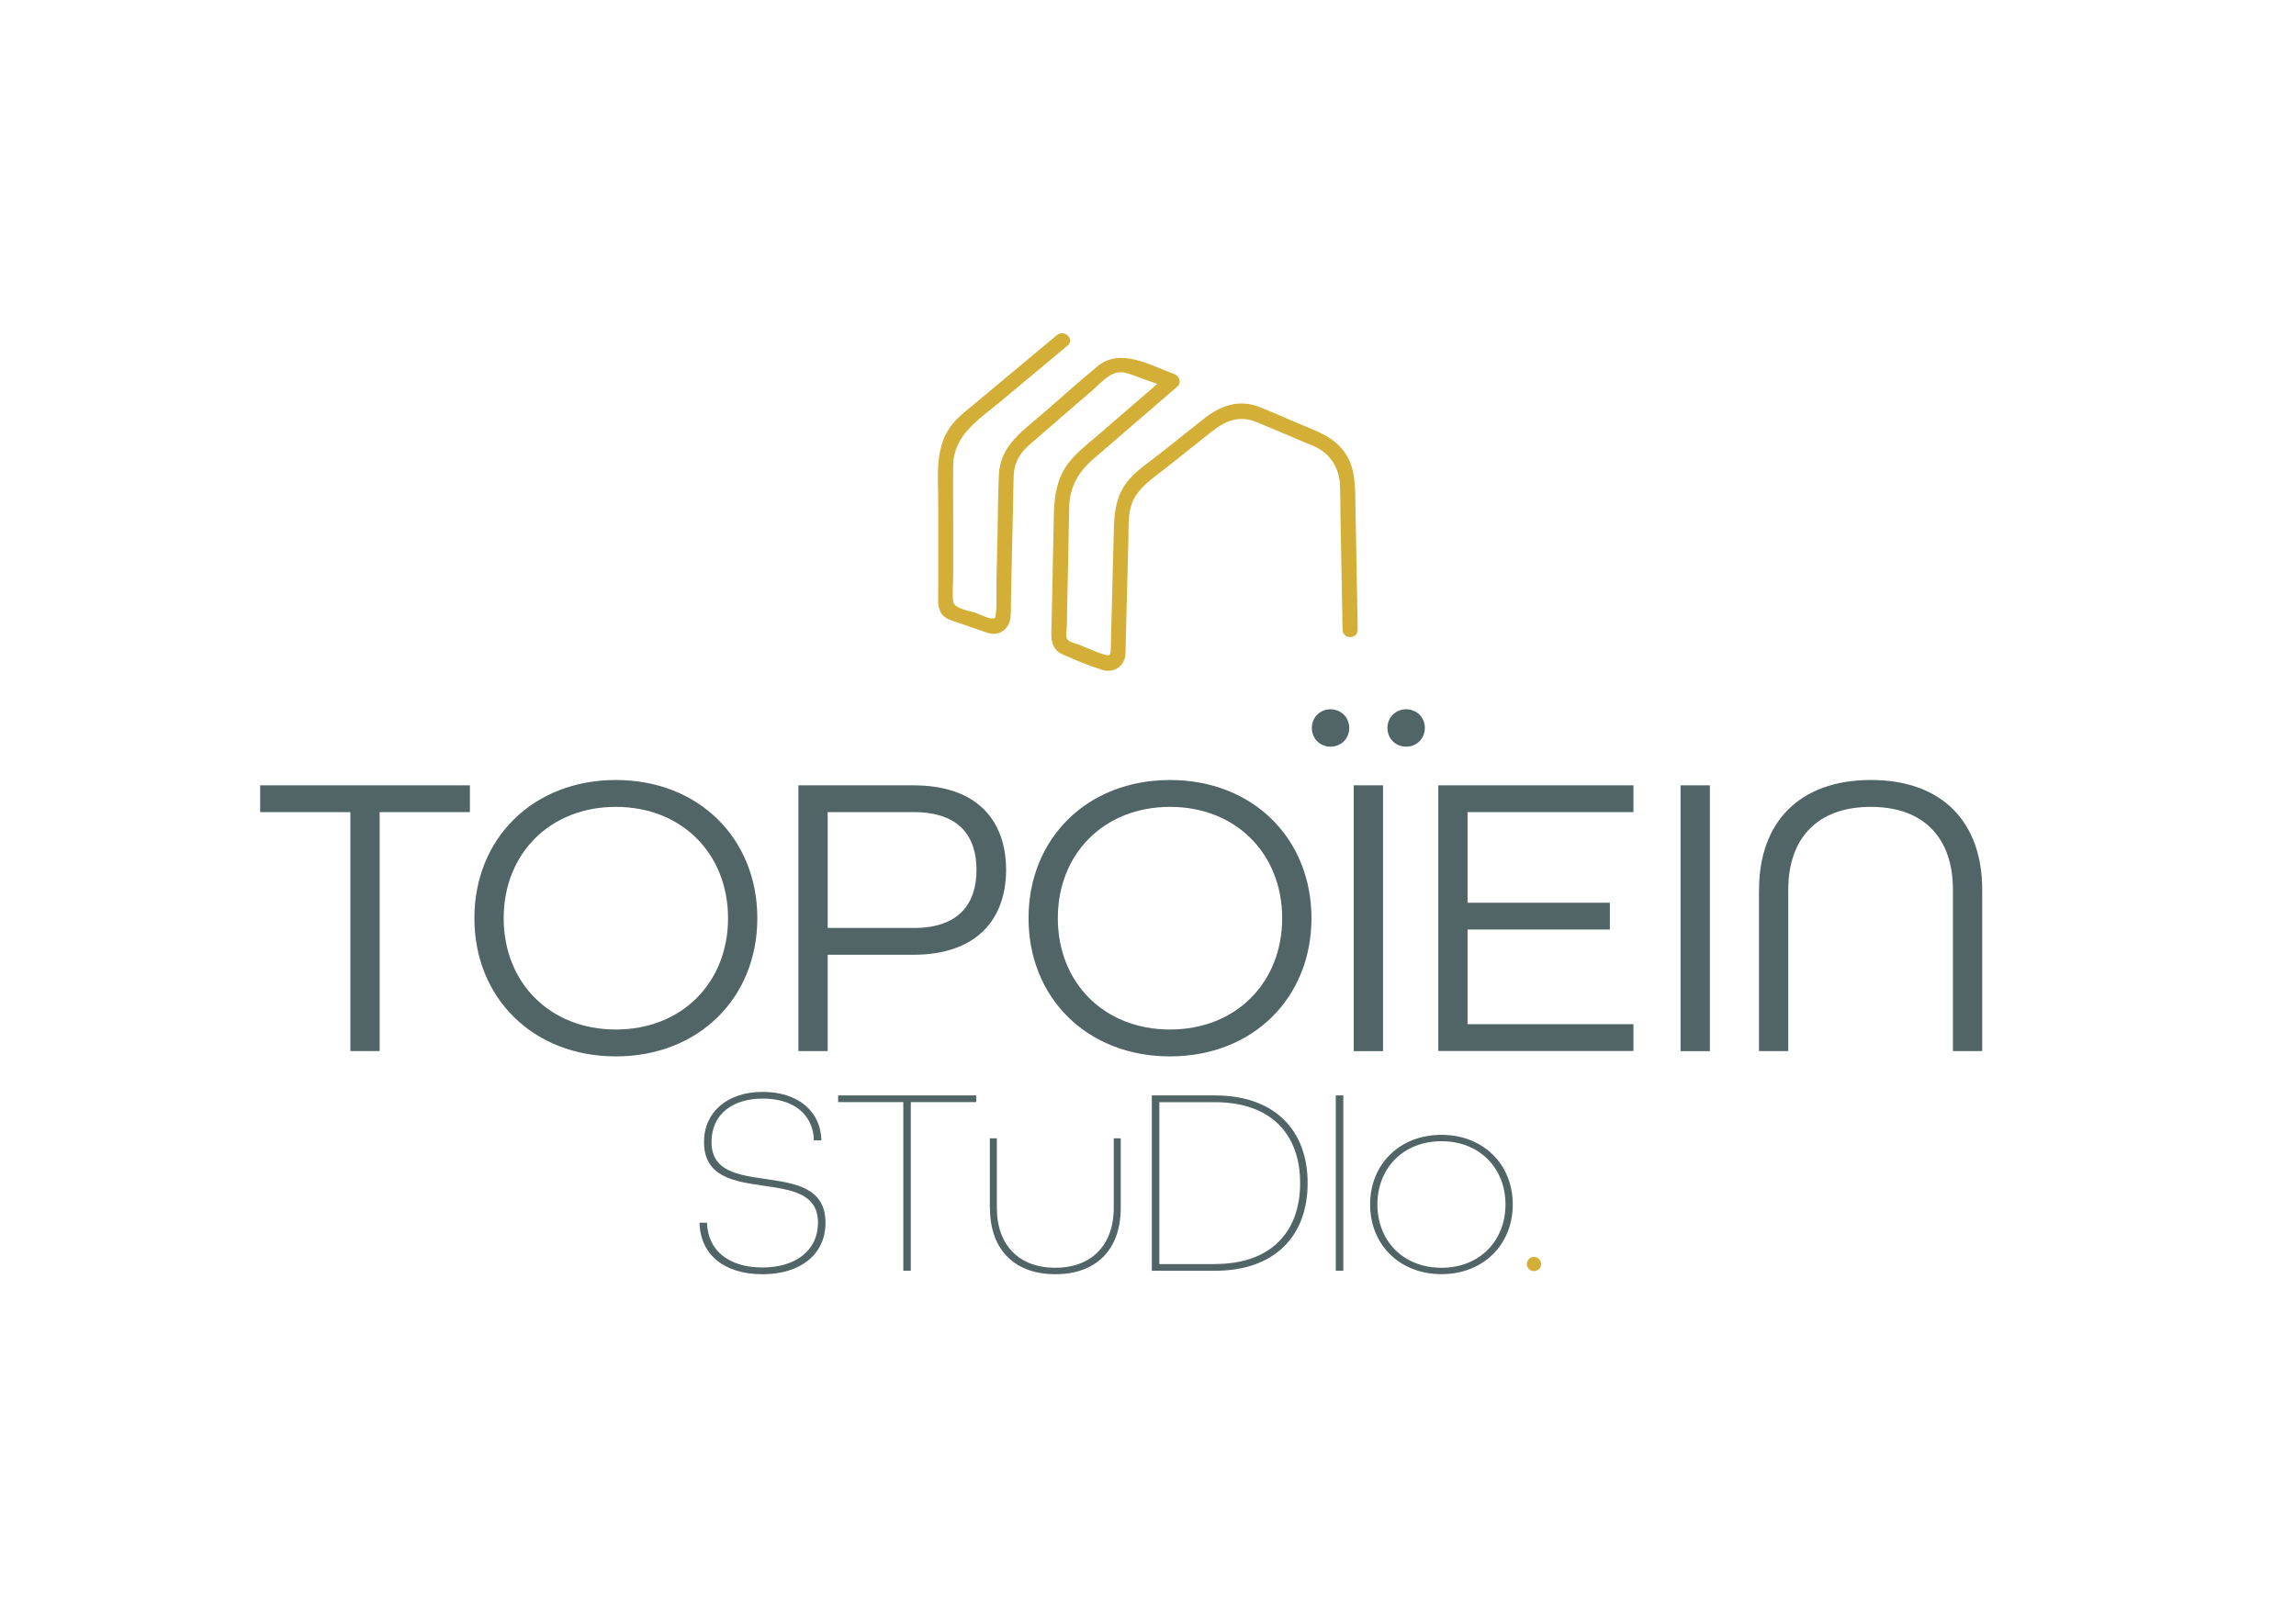<svg xmlns="http://www.w3.org/2000/svg" id="Calque_1" data-name="Calque 1" viewBox="0 0 305.78 215.11"><defs><style>      .cls-1 {        fill: #516466;      }      .cls-1, .cls-2 {        stroke-width: 0px;      }      .cls-2 {        fill: #d4af37;      }    </style></defs><circle class="cls-2" cx="204.29" cy="168.39" r=".95"></circle><g><path class="cls-1" d="M46.67,108.19h-12.02v-3.57h27.93v3.57h-12.02v31.83h-3.9v-31.83Z"></path><path class="cls-1" d="M63.18,122.32c0-10.61,7.8-18.41,18.84-18.41s18.84,7.8,18.84,18.41-7.8,18.41-18.84,18.41-18.84-7.8-18.84-18.41ZM96.96,122.32c0-8.55-6.12-14.83-14.94-14.83s-14.94,6.28-14.94,14.83,6.12,14.83,14.94,14.83,14.94-6.28,14.94-14.83Z"></path><path class="cls-1" d="M106.33,104.62h15.32c8.55,0,12.34,4.76,12.34,11.26s-3.84,11.31-12.34,11.31h-11.42v12.83h-3.9v-35.41ZM121.71,123.62c6.12,0,8.34-3.36,8.34-7.74s-2.22-7.69-8.34-7.69h-11.48v15.43h11.48Z"></path><path class="cls-1" d="M136.98,122.32c0-10.61,7.8-18.41,18.84-18.41s18.84,7.8,18.84,18.41-7.8,18.41-18.84,18.41-18.84-7.8-18.84-18.41ZM170.76,122.32c0-8.55-6.12-14.83-14.94-14.83s-14.94,6.28-14.94,14.83,6.12,14.83,14.94,14.83,14.94-6.28,14.94-14.83Z"></path><path class="cls-1" d="M174.71,96.98c0-1.41,1.08-2.49,2.49-2.49s2.49,1.08,2.49,2.49-1.08,2.49-2.49,2.49-2.49-1.08-2.49-2.49ZM180.29,104.62h3.9v35.41h-3.9v-35.41ZM184.78,96.98c0-1.41,1.08-2.49,2.49-2.49s2.49,1.08,2.49,2.49-1.08,2.49-2.49,2.49-2.49-1.08-2.49-2.49Z"></path><path class="cls-1" d="M191.55,104.62h25.99v3.57h-22.09v12.07h18.95v3.57h-18.95v12.61h22.09v3.57h-25.99v-35.41Z"></path><path class="cls-1" d="M223.82,104.62h3.9v35.41h-3.9v-35.41Z"></path><path class="cls-1" d="M234.27,118.53c0-8.93,5.31-14.62,14.89-14.62s14.83,5.68,14.83,14.62v21.49h-3.9v-21.49c0-6.82-3.79-11.04-10.94-11.04s-10.99,4.22-10.99,11.04v21.49h-3.9v-21.49Z"></path></g><g><path class="cls-1" d="M93.16,162.89h1c.11,3.79,3,5.96,7.39,5.96s7.39-2.25,7.39-5.96c0-3.93-3.57-4.39-7.25-4.93-3.89-.57-7.93-1.14-7.93-5.82,0-4,3.11-6.68,7.82-6.68s7.71,2.57,7.82,6.46h-1c-.11-3.57-2.82-5.57-6.82-5.57s-6.82,2.07-6.82,5.79c0,3.93,3.57,4.39,7.25,4.93,3.89.57,7.93,1.14,7.93,5.82,0,4.21-3.32,6.86-8.39,6.86s-8.28-2.57-8.39-6.86Z"></path><path class="cls-1" d="M120.3,146.82h-8.68v-.89h18.39v.89h-8.71v22.46h-1v-22.46Z"></path><path class="cls-1" d="M131.83,160.89v-9.25h.93v9.25c0,5.11,3.07,8,7.78,8s7.79-2.89,7.79-8v-9.25h.93v9.25c0,5.82-3.5,8.86-8.71,8.86s-8.71-3.04-8.71-8.86Z"></path><path class="cls-1" d="M153.4,145.93h8.39c8.03,0,12.36,4.68,12.36,11.68s-4.32,11.68-12.36,11.68h-8.39v-23.35ZM161.79,168.39c7.53,0,11.36-4.32,11.36-10.78s-3.82-10.78-11.36-10.78h-7.39v21.57h7.39Z"></path><path class="cls-1" d="M177.9,145.93h1v23.35h-1v-23.35Z"></path><path class="cls-1" d="M182.47,160.46c0-5.36,3.93-9.28,9.5-9.28s9.5,3.93,9.5,9.28-3.93,9.28-9.5,9.28-9.5-3.93-9.5-9.28ZM200.5,160.46c0-4.82-3.43-8.43-8.53-8.43s-8.53,3.61-8.53,8.43,3.43,8.43,8.53,8.43,8.53-3.61,8.53-8.43Z"></path></g><path class="cls-2" d="M180.82,83.92c-.07-3.85-.14-7.7-.21-11.55-.04-2.18-.08-4.36-.12-6.54-.04-2.04-.24-3.97-1.5-5.69-1.46-1.99-3.7-2.73-5.88-3.65-1.81-.76-3.61-1.58-5.44-2.29-2.77-1.07-5.22-.11-7.4,1.63l-5.71,4.54c-1.41,1.12-3.08,2.19-4.24,3.57-1.55,1.84-1.92,3.99-1.97,6.29-.12,4.75-.24,9.49-.37,14.24-.02.75-.02,1.51-.06,2.26-.03.56-.19.64-.77.49-1.14-.3-2.27-.88-3.37-1.31-.54-.21-1.55-.36-1.73-.93-.13-.4.02-1.1.03-1.51.02-1.04.04-2.08.06-3.12.05-2.61.11-5.22.16-7.82.03-1.7.05-3.4.1-5.1.07-2.59,1.28-4.62,3.2-6.27,3.43-2.96,6.86-5.92,10.29-8.88l.92-.79c.61-.53.21-1.44-.44-1.67-3.15-1.14-7.14-3.54-10.18-1.05-2.47,2.03-4.84,4.19-7.26,6.28-2.65,2.29-5.72,4.29-5.9,8.15-.13,2.83-.12,5.66-.19,8.49-.05,2.06-.09,4.12-.14,6.18-.03,1.26.11,2.66-.09,3.91-.06.38.11.61-.5.61s-1.56-.54-2.14-.74c-.8-.28-2.89-.55-3.02-1.49-.16-1.18,0-2.5,0-3.69v-6.19c0-2.79-.05-5.58,0-8.37.08-4,3.51-6.1,6.26-8.39,2.79-2.33,5.59-4.66,8.38-6.99l.59-.49c.99-.83-.43-2.23-1.41-1.41-2.31,1.93-4.63,3.86-6.94,5.79l-4.41,3.68c-1.02.85-2.05,1.65-2.84,2.74-2.11,2.92-1.63,6.7-1.63,10.1v11.89c0,1.13-.18,2.41.75,3.26.51.47,1.23.63,1.87.85l2.94,1.01c.64.22,1.3.53,1.99.48,1.21-.1,2-1.1,2.09-2.25.07-.93.04-1.89.06-2.82l.27-12.18c.03-1.26.04-2.51.08-3.77.05-1.73.8-3.03,2.09-4.15,2.8-2.44,5.63-4.87,8.44-7.3.91-.79,2-2.07,3.23-2.32.88-.18,1.67.17,2.47.46l2.93,1.06,1.64.59c-.15-.56-.29-1.11-.44-1.67-3.09,2.67-6.19,5.34-9.28,8.01-1.38,1.19-2.9,2.33-3.96,3.83-1.41,2.01-1.72,4.28-1.77,6.65-.1,4.76-.19,9.51-.29,14.27-.03,1.67-.38,3.54,1.5,4.36,1.7.74,3.51,1.51,5.28,2.05,1.39.42,2.76-.37,3.01-1.81.07-.43.05-.89.06-1.32.06-2.21.11-4.42.17-6.63.07-2.55.13-5.09.2-7.64.04-1.69-.1-3.57.61-5.13.87-1.92,2.84-3.14,4.44-4.42,1.97-1.57,3.94-3.14,5.92-4.71,1.85-1.47,3.66-2.35,6.07-1.37,2.12.86,4.22,1.77,6.33,2.66.73.31,1.5.58,2.17,1,1.62,1.02,2.54,2.77,2.63,4.65.06,1.35.05,2.7.07,4.05.09,4.76.17,9.51.26,14.27l.02,1.05c.02,1.29,2.02,1.29,2,0h0Z"></path></svg>